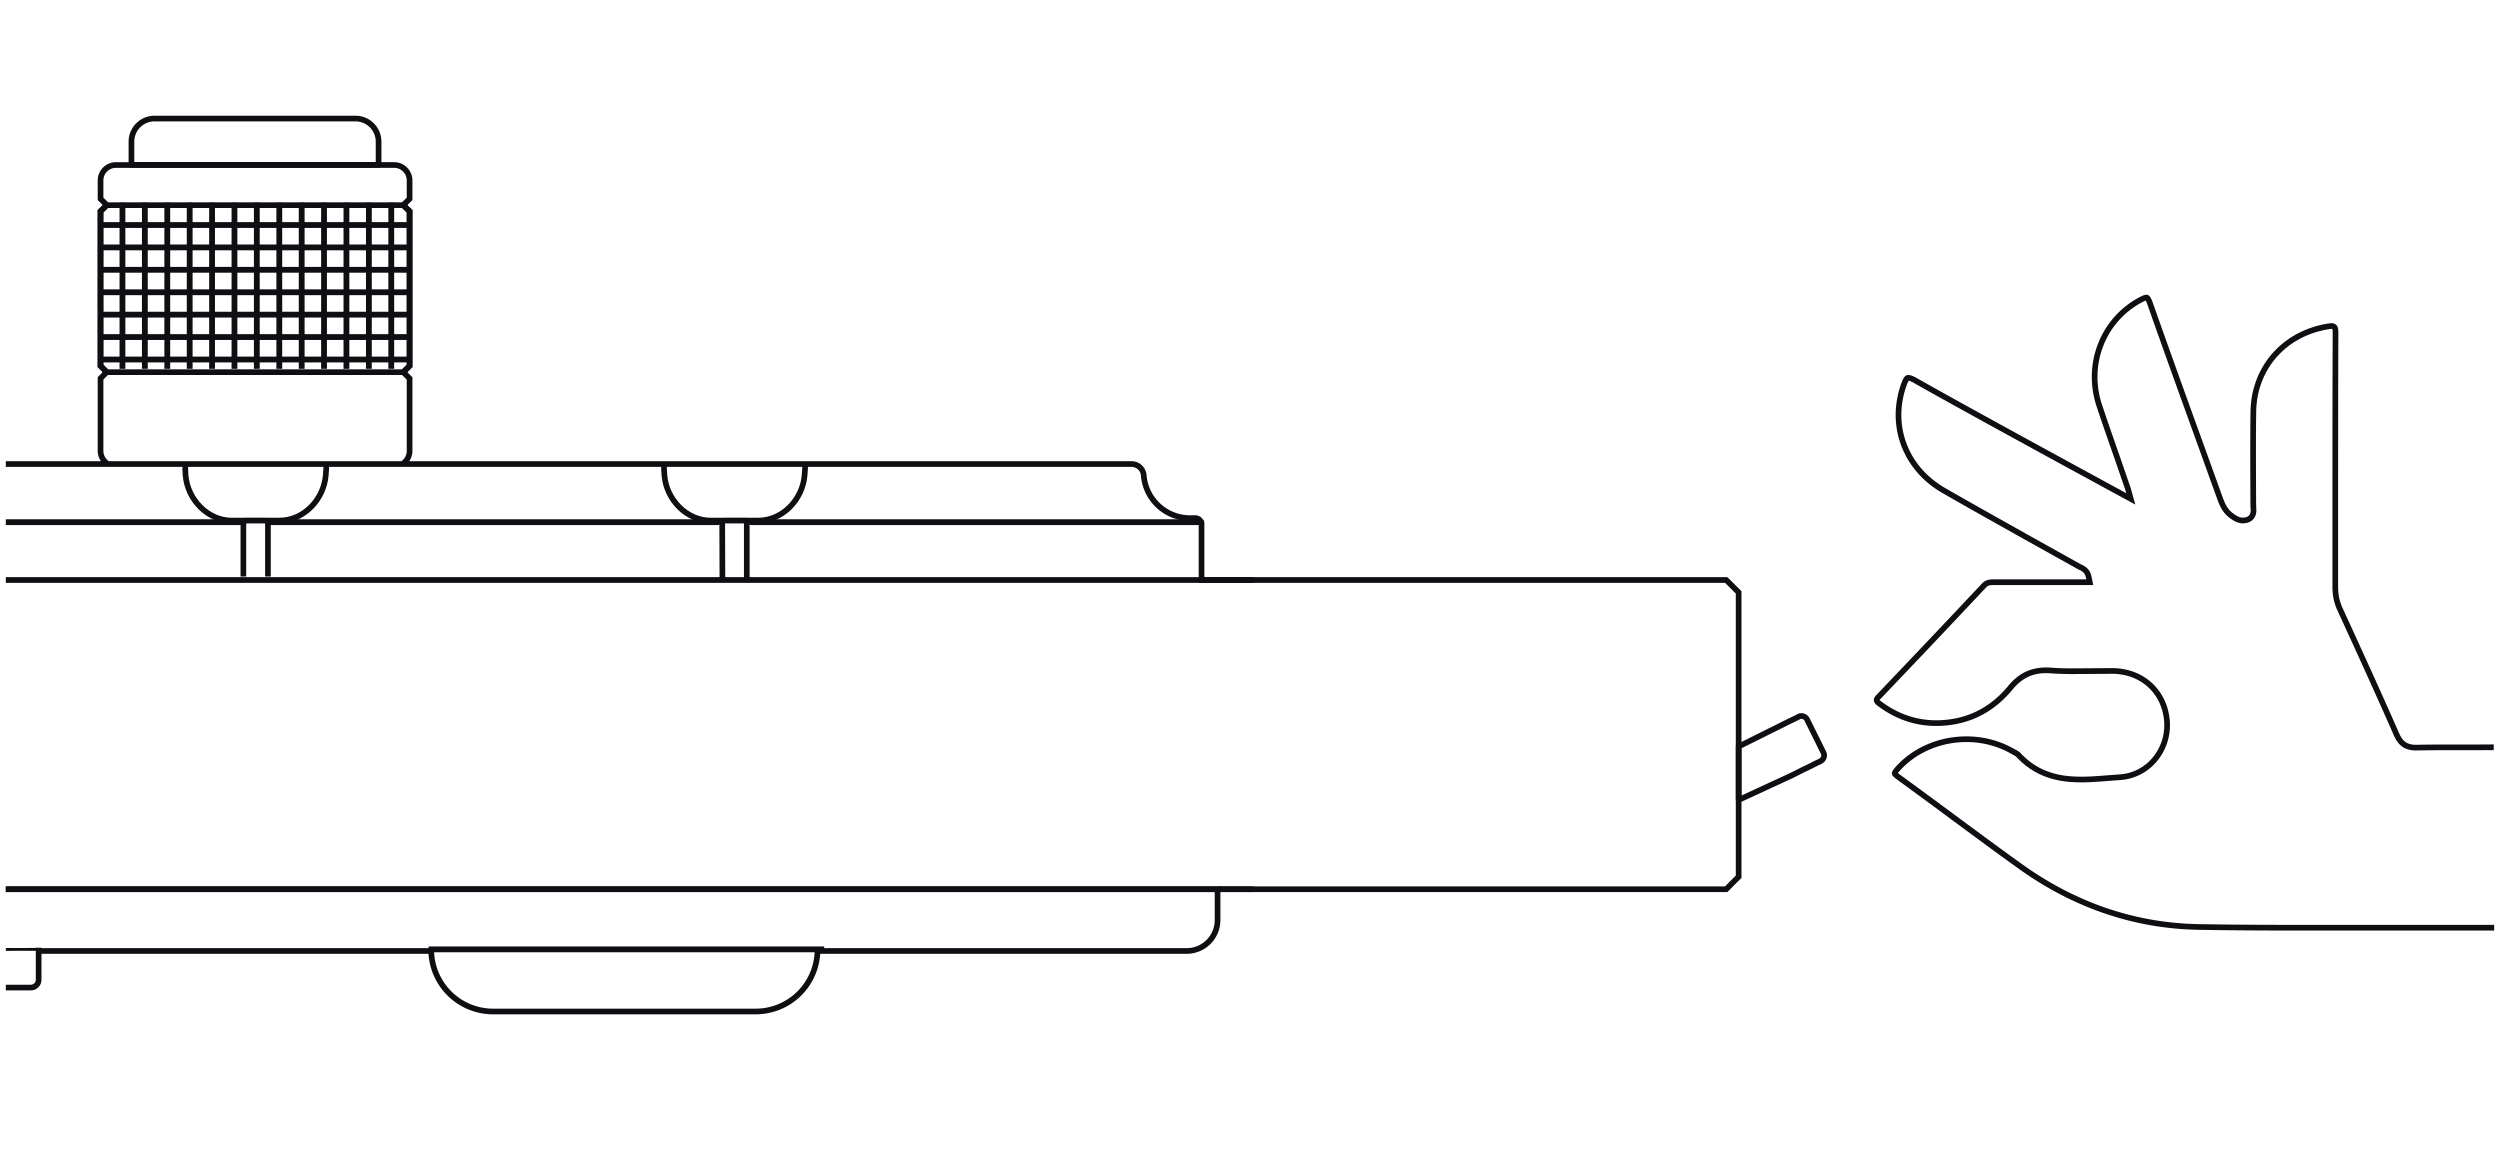 <svg width="215" height="99" fill="none" xmlns="http://www.w3.org/2000/svg"><g clip-path="url(#clip0_4687_72828)" stroke="#0F0E12"><path d="M214.542 79.782h-14.777c-3.547.005-7.089 0-10.636-.061-5.488-.088-10.657-1.832-15.356-5.193-1.97-1.407-3.911-2.848-5.853-4.282a750.553 750.553 0 0 0-4.65-3.416c-.309-.221-.326-.31-.326-.32 0-.006 0-.1.249-.381 1.461-1.628 3.624-2.556 5.929-2.556 1.39 0 2.731.348 3.9 1.005.331.176.475.254.563.348 1.732 1.87 3.812 2.113 5.428 2.113.772 0 1.561-.066 2.339-.127l.971-.071a4.24 4.24 0 0 0 2.934-1.468 4.597 4.597 0 0 0 1.103-3.345c-.187-2.516-2.096-4.293-4.655-4.326l-3.365.022a25.76 25.76 0 0 1-1.958-.06 5.477 5.477 0 0 0-.42-.017c-1.252 0-2.228.474-3.067 1.495-1.334 1.623-2.995 2.605-4.925 2.925a8.87 8.87 0 0 1-1.462.121c-1.782 0-3.448-.58-4.948-1.733-.204-.154-.215-.303-.055-.474a1492.19 1492.19 0 0 0 9.123-9.63c.226-.243.464-.282.877-.282h8.214l-.094-.452c-.116-.585-.535-.762-.789-.872l-4.561-2.544c-2.378-1.336-4.761-2.666-7.122-4.023-3.265-1.882-4.655-5.502-3.453-9.006.232-.68.353-.68.419-.68.089 0 .271.045.624.244 4.413 2.516 18.501 10.165 18.501 10.165l-.226-.823-.877-2.55c-.536-1.533-1.076-3.073-1.589-4.613-1.203-3.581.303-7.428 3.569-9.144.281-.149.414-.182.48-.182.099 0 .215.27.298.497 1.5 4.254 3.033 8.498 4.567 12.736l1.368 3.797c.226.63.447 1.253 1.015 1.689.292.226.651.458 1.059.458l.309-.044c.678-.21.596-.861.568-1.142-.011-1.248-.011-2.296-.016-3.356 0-1.617-.006-3.24.022-4.856.071-3.753 2.658-6.683 6.431-7.296.138-.022.254-.033.359-.033.21.055.276.155.276.58-.022 4.575-.022 9.15-.022 13.724v8.118c0 .712.127 1.341.425 1.976 1.638 3.57 3.271 7.141 4.848 10.734.353.8.839 1.125 1.683 1.125a117.3 117.3 0 0 1 2.361-.022h2.316c.662 0 1.986-.01 1.992-.01M104.726 76.475h43.727c.419-.42.645-.657 1.07-1.071V50.94c-.425-.414-.645-.646-1.07-1.06h-45.122v-4.823a.533.533 0 0 0-.535-.497h-.458a4 4 0 0 1-3.977-3.675 1.052 1.052 0 0 0-1.06-.977H-12.243a1.06 1.06 0 0 0-1.059.977 3.982 3.982 0 0 1-3.966 3.675h-.469a.522.522 0 0 0-.524.497v4.823m52.856-9.972a1.34 1.34 0 0 0 .629-1.126v-6.236l-.414-.414v-.242l.011-.017.403-.403v-13.3l-.403-.392-.01-.132v-.138l.413-.403v-1.584c0-.74-.601-1.33-1.33-1.33H9.976c-.733 0-1.329.59-1.329 1.33v1.584l.414.403.066.138-.077.133-.403.391v13.295l.403.402.01.138v.122l-.413.414v6.236c0 .469.254.888.629 1.126" stroke-width=".489" stroke-miterlimit="10"/><path d="M15.988 39.903s-.11.105-.027.983c.17 2.075 1.891 3.885 3.977 3.885h.992v4.812M28.046 39.908s.05.105-.033.977c-.171 2.075-1.892 3.885-3.977 3.885h-.993v4.812M20.98 44.765h2.223M62.125 44.765h2.223M9.043 17.779l-.402.392v13.294l.402.403.011.138h25.69l.065-.122.011-.016.403-.403V18.171l-.403-.392-.01-.133H9.12l-.077.133ZM57.102 39.908c0 .293.005.635.038.977.171 2.075 1.892 3.885 3.977 3.885h.993l.017 5.11M69.248 39.908c-.006.293-.022.635-.055.977-.171 2.075-1.892 3.885-3.977 3.885h-.993v5.11" stroke-width=".489" stroke-miterlimit="10"/><path d="M23.043 44.908h38.701M64.61 44.908h38.701M-17.77 44.908h38.707" stroke-width=".5" stroke-linecap="round" stroke-linejoin="round"/><path d="M10.531 31.718V17.431M12.457 31.718V17.431M14.387 31.718V17.431M16.313 31.718V17.431M18.238 31.718V17.431M20.164 31.718V17.431M22.086 31.718V17.431M24.02 31.718V17.431M25.945 31.718V17.431M27.867 31.718V17.431M29.793 31.718V17.431M31.723 31.718V17.431M33.648 31.718V17.431M35.017 19.352H8.43M35.017 21.277H8.43M35.017 23.203H8.43M35.017 25.135H8.43M35.017 27.06H8.43M35.017 28.986H8.43M35.017 30.918H8.43" stroke-width=".5" stroke-miterlimit="10"/><path d="M-16.027 76.475h123.771" stroke-width=".489" stroke-linecap="round" stroke-linejoin="round"/><path d="M70.377 81.784h31.669a2.654 2.654 0 0 0 2.664-2.655v-2.654H-18.262M3.246 81.784h33.781M3.323 81.508v2.754a.67.67 0 0 1-.667.667h-20.918" stroke-width=".489" stroke-miterlimit="10"/><path d="M37.086 81.695v.105a5.319 5.319 0 0 0 5.312 5.188h22.594a5.315 5.315 0 0 0 5.312-5.188v-.182" stroke-width=".489" stroke-miterlimit="10"/><path d="m-18.262 81.695 21.464-.05" stroke-width=".244" stroke-miterlimit="10"/><path d="M-18.262 49.88h126.006M32.558 14.18v-1.997a1.985 1.985 0 0 0-1.985-1.987H13.29a1.985 1.985 0 0 0-1.986 1.987v1.998h21.259-.006Z" stroke-width=".489" stroke-linecap="round" stroke-linejoin="round"/><path d="m156.579 65.453-.045.027-.143.066-.232.11-.309.16-.386.188-.43.205-.469.237-.485.243-4.557 2.108V64.2l2.67-1.33.486-.237.469-.238.43-.215.386-.188.309-.149.232-.11.143-.077.044-.028a.544.544 0 0 1 .712.243l1.417 2.859a.533.533 0 0 1-.242.712v.01Z" stroke-width=".489" stroke-linejoin="round"/><path d="M36.855 81.645H70.88" stroke-width=".5" stroke-miterlimit="10"/></g><defs><clipPath id="clip0_4687_72828"><path fill="#fff" transform="translate(.5)" d="M0 0h214v99H0z"/></clipPath></defs></svg>
